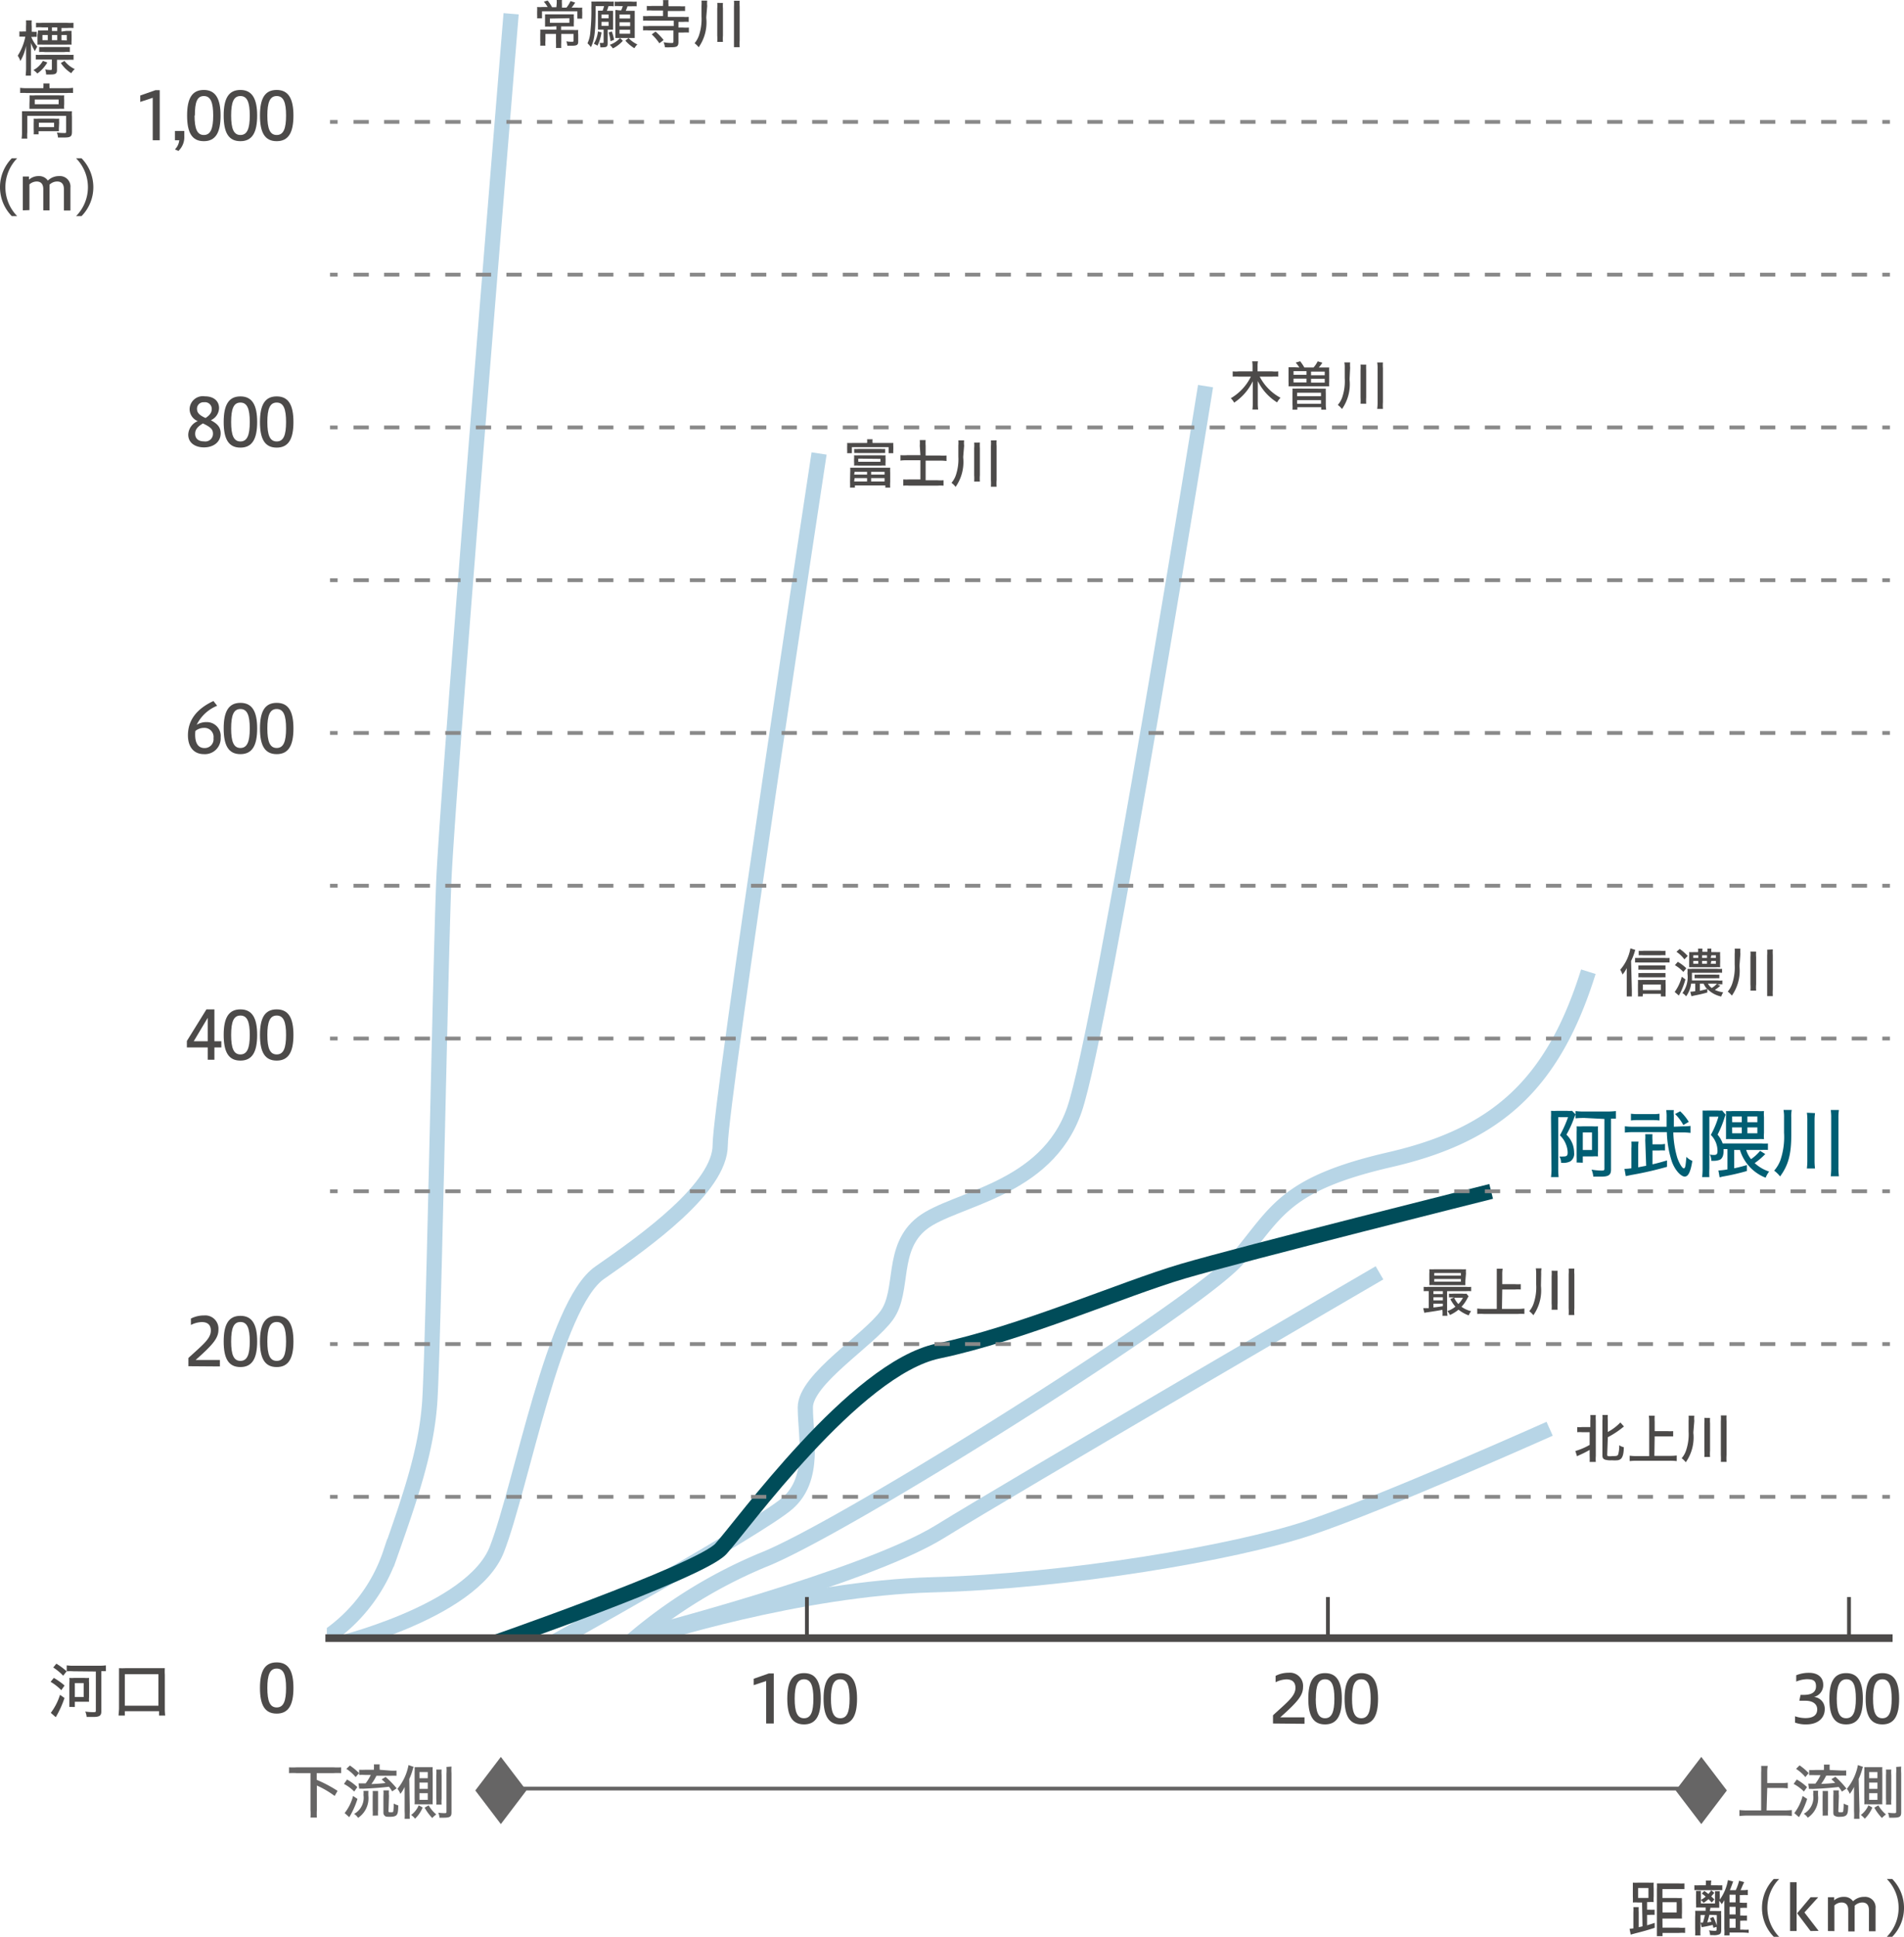 <svg xmlns="http://www.w3.org/2000/svg" xmlns:xlink="http://www.w3.org/1999/xlink" viewBox="0 0 250.33 254.51"><defs><style>.cls-1,.cls-11,.cls-3,.cls-4,.cls-6,.cls-7,.cls-8,.cls-9{fill:none;}.cls-2{clip-path:url(#clip-path);}.cls-3{stroke:#b7d5e6;}.cls-11,.cls-3,.cls-4,.cls-6,.cls-7,.cls-8,.cls-9{stroke-miterlimit:10;}.cls-3,.cls-4{stroke-width:2px;}.cls-4{stroke:#004c59;}.cls-5{fill:#4c4a49;}.cls-6,.cls-9{stroke:#4c4a49;}.cls-7,.cls-8{stroke:#898989;}.cls-11,.cls-7,.cls-8,.cls-9{stroke-width:0.5px;}.cls-8{stroke-dasharray:2.01 2.01;}.cls-10{fill:#666565;}.cls-11{stroke:#666565;}.cls-12{fill:#005e73;}</style><clipPath id="clip-path"><rect class="cls-1" x="42.97" y="0.64" width="192.93" height="214.37"/></clipPath></defs><g id="レイヤー_2" data-name="レイヤー 2"><g id="レイヤー_8" data-name="レイヤー 8"><g class="cls-2"><path class="cls-3" d="M67.2,1.81S58.81,103.86,58.34,116s-1.39,62.45-1.86,68.5-2.33,11.66-5.13,19.58a21.62,21.62,0,0,1-8.57,11.2"/><path class="cls-3" d="M43.49,216.29s18.58-4.31,21.84-12.7,7.46-32.15,13.52-36.35,15.84-11.18,15.84-16.77,13-90.88,13-90.88"/><path class="cls-3" d="M72.24,216.12s27.58-15.32,31.31-18.59,2.33-8.85,2.33-12.58,8.39-8.85,10.72-12.12.46-8.85,4.66-12.11,16.31-4.2,20-14.91,17.24-95.07,17.24-95.07"/><path class="cls-3" d="M81.41,217.08A64.34,64.34,0,0,1,100.29,205c10.71-4.19,57.32-33.55,62.44-39.61s6.06-9.79,20-13,21.44-9.79,26.1-24.7"/><path class="cls-3" d="M84.12,214.94s29.68-7.62,39.47-13.68,57.78-34,57.78-34"/><path class="cls-3" d="M85.3,215.11s19.65-6.39,37.35-6.86,39.62-4.19,49.4-7.45,31.69-13.05,31.69-13.05"/><path class="cls-4" d="M63.47,216.41S92,206.56,94.78,203.53s17.62-23.71,28.57-26,24.24-8.15,32.16-10.48,40.54-10.49,40.54-10.49"/></g></g><g id="テキスト"><path class="cls-5" d="M20.08,18.43V12.85l-1.64.54v-.84l2-.7H21v6.58Z"/><path class="cls-5" d="M23,19.63a2,2,0,0,0,.57-1.2H23V17.21h1.23v.69a2.48,2.48,0,0,1-.77,1.93Z"/><path class="cls-5" d="M29,15.18c0,2.22-.64,3.37-2.2,3.37s-2.2-1.12-2.2-3.37.65-3.36,2.2-3.36S29,13,29,15.18Zm-3.42,0c0,1.72.33,2.56,1.22,2.56s1.23-.84,1.23-2.56-.33-2.56-1.23-2.56S25.62,13.46,25.62,15.18Z"/><path class="cls-5" d="M33.81,15.18c0,2.22-.64,3.37-2.2,3.37s-2.2-1.12-2.2-3.37.65-3.36,2.2-3.36S33.81,13,33.81,15.18Zm-3.42,0c0,1.72.33,2.56,1.22,2.56s1.23-.84,1.23-2.56-.33-2.56-1.23-2.56S30.39,13.46,30.39,15.18Z"/><path class="cls-5" d="M38.58,15.18c0,2.22-.64,3.37-2.2,3.37s-2.2-1.12-2.2-3.37.64-3.36,2.2-3.36S38.58,13,38.58,15.18Zm-3.43,0c0,1.72.33,2.56,1.23,2.56s1.23-.84,1.23-2.56-.33-2.56-1.23-2.56S35.15,13.46,35.15,15.18Z"/><path class="cls-5" d="M24.77,179.53v-1.08c1.9-1.75,2.95-2.53,2.95-3.61,0-.71-.39-1.11-1.2-1.11a3.38,3.38,0,0,0-1.42.38v-.84a3.72,3.72,0,0,1,1.72-.41,1.74,1.74,0,0,1,1.9,1.85c0,1.09-.62,1.9-3,4h3.19v.85Z"/><path class="cls-5" d="M33.81,176.28c0,2.21-.64,3.36-2.2,3.36s-2.2-1.12-2.2-3.36.65-3.37,2.2-3.37S33.81,174.05,33.81,176.28Zm-3.42,0c0,1.72.33,2.55,1.22,2.55s1.23-.83,1.23-2.55-.33-2.56-1.23-2.56S30.39,174.55,30.39,176.28Z"/><path class="cls-5" d="M38.58,176.28c0,2.21-.64,3.36-2.2,3.36s-2.2-1.12-2.2-3.36.64-3.37,2.2-3.37S38.58,174.05,38.58,176.28Zm-3.43,0c0,1.72.33,2.55,1.23,2.55s1.23-.83,1.23-2.55-.33-2.56-1.23-2.56S35.15,174.55,35.15,176.28Z"/><path class="cls-5" d="M27.31,139.26v-1.62H24.57v-.85l2.57-4.15h1.05v4.19h.91v.81h-.91v1.62Zm0-2.43v-3.08l-1.84,3.08Z"/><path class="cls-5" d="M33.81,136c0,2.22-.64,3.37-2.2,3.37s-2.2-1.12-2.2-3.37.65-3.36,2.2-3.36S33.81,133.78,33.81,136Zm-3.42,0c0,1.73.33,2.56,1.22,2.56s1.23-.83,1.23-2.56-.33-2.55-1.23-2.55S30.39,134.28,30.39,136Z"/><path class="cls-5" d="M38.58,136c0,2.22-.64,3.37-2.2,3.37s-2.2-1.12-2.2-3.37.64-3.36,2.2-3.36S38.58,133.78,38.58,136Zm-3.43,0c0,1.73.33,2.56,1.23,2.56s1.23-.83,1.23-2.56-.33-2.55-1.23-2.55S35.15,134.28,35.15,136Z"/><path class="cls-5" d="M28.55,92.74a5.18,5.18,0,0,0-2.69,2.5,2.46,2.46,0,0,1,1.31-.35,1.82,1.82,0,0,1,1.84,2,2.07,2.07,0,0,1-2.18,2.21c-1.4,0-2.12-1-2.12-2.47,0-2,1.15-3.48,3.35-4.51Zm-2.89,3.82c0,1.19.46,1.74,1.23,1.74A1.16,1.16,0,0,0,28.07,97a1.19,1.19,0,0,0-1.24-1.35,1.8,1.8,0,0,0-1.14.4A3.48,3.48,0,0,0,25.66,96.56Z"/><path class="cls-5" d="M33.81,95.73c0,2.22-.64,3.37-2.2,3.37s-2.2-1.13-2.2-3.37.65-3.37,2.2-3.37S33.81,93.5,33.81,95.73Zm-3.42,0c0,1.72.33,2.56,1.22,2.56s1.23-.84,1.23-2.56-.33-2.56-1.23-2.56S30.39,94,30.39,95.73Z"/><path class="cls-5" d="M38.58,95.73c0,2.22-.64,3.37-2.2,3.37s-2.2-1.13-2.2-3.37.64-3.37,2.2-3.37S38.58,93.5,38.58,95.73Zm-3.43,0c0,1.72.33,2.56,1.23,2.56s1.23-.84,1.23-2.56-.33-2.56-1.23-2.56S35.15,94,35.15,95.73Z"/><path class="cls-5" d="M24.93,53.75a1.74,1.74,0,0,1,2-1.67c1.21,0,1.87.65,1.87,1.54a1.79,1.79,0,0,1-1.08,1.6c.82.45,1.29.87,1.29,1.73,0,1.12-.91,1.84-2.2,1.84-1.06,0-2.06-.53-2.06-1.68A2,2,0,0,1,26,55.34,1.71,1.71,0,0,1,24.93,53.75ZM25.66,57c0,.61.4,1,1.17,1A1,1,0,0,0,28,57c0-.56-.24-.84-1.32-1.36C25.93,56.09,25.66,56.48,25.66,57Zm2.18-3.24a.88.88,0,0,0-1-.9.85.85,0,0,0-.94.83c0,.5.23.84,1.13,1.24C27.58,54.55,27.84,54.23,27.84,53.74Z"/><path class="cls-5" d="M33.81,55.46c0,2.21-.64,3.36-2.2,3.36s-2.2-1.12-2.2-3.36.65-3.37,2.2-3.37S33.81,53.23,33.81,55.46Zm-3.42,0c0,1.72.33,2.55,1.22,2.55s1.23-.83,1.23-2.55-.33-2.56-1.23-2.56S30.39,53.73,30.39,55.46Z"/><path class="cls-5" d="M38.58,55.46c0,2.21-.64,3.36-2.2,3.36s-2.2-1.12-2.2-3.36.64-3.37,2.2-3.37S38.58,53.23,38.58,55.46Zm-3.43,0c0,1.72.33,2.55,1.23,2.55s1.23-.83,1.23-2.55-.33-2.56-1.23-2.56S35.15,53.73,35.15,55.46Z"/><path class="cls-5" d="M38.58,221.81c0,2.22-.64,3.37-2.2,3.37s-2.2-1.12-2.2-3.37.64-3.36,2.2-3.36S38.58,219.59,38.58,221.81Zm-3.43,0c0,1.73.33,2.56,1.23,2.56s1.23-.83,1.23-2.56-.33-2.55-1.23-2.55S35.15,220.09,35.15,221.81Z"/><path class="cls-5" d="M100.73,226.48V220.9l-1.64.54v-.84l2-.7h.64v6.58Z"/><path class="cls-5" d="M107.91,223.23c0,2.22-.64,3.37-2.2,3.37s-2.2-1.13-2.2-3.37.64-3.37,2.2-3.37S107.91,221,107.91,223.23Zm-3.43,0c0,1.72.33,2.56,1.23,2.56s1.23-.84,1.23-2.56-.33-2.56-1.23-2.56S104.48,221.51,104.48,223.23Z"/><path class="cls-5" d="M112.68,223.23c0,2.22-.65,3.37-2.2,3.37s-2.2-1.13-2.2-3.37.64-3.37,2.2-3.37S112.68,221,112.68,223.23Zm-3.43,0c0,1.72.33,2.56,1.23,2.56s1.22-.84,1.22-2.56-.33-2.56-1.22-2.56S109.25,221.51,109.25,223.23Z"/><path class="cls-5" d="M167.37,226.48V225.4c1.9-1.74,2.95-2.53,2.95-3.6,0-.72-.39-1.12-1.2-1.12a3.44,3.44,0,0,0-1.41.38v-.84a3.71,3.71,0,0,1,1.71-.41,1.73,1.73,0,0,1,1.9,1.86c0,1.08-.62,1.89-3,4h3.19v.85Z"/><path class="cls-5" d="M176.42,223.23c0,2.22-.65,3.37-2.21,3.37s-2.2-1.13-2.2-3.37.65-3.37,2.2-3.37S176.42,221,176.42,223.23Zm-3.43,0c0,1.72.33,2.56,1.22,2.56s1.23-.84,1.23-2.56-.33-2.56-1.23-2.56S173,221.51,173,223.23Z"/><path class="cls-5" d="M181.18,223.23c0,2.22-.64,3.37-2.2,3.37s-2.2-1.13-2.2-3.37.65-3.37,2.2-3.37S181.18,221,181.18,223.23Zm-3.42,0c0,1.72.33,2.56,1.22,2.56s1.23-.84,1.23-2.56-.33-2.56-1.23-2.56S177.76,221.51,177.76,223.23Z"/><path class="cls-5" d="M236,225.53a4.37,4.37,0,0,0,1.35.24c1.14,0,1.57-.47,1.57-1.15s-.56-1.13-1.55-1.13h-.8l.16-.77h.41c1.05,0,1.62-.36,1.62-1.12s-.37-.94-1.22-.94a3.86,3.86,0,0,0-1.38.31v-.83a4.41,4.41,0,0,1,1.68-.32c1.22,0,1.87.64,1.87,1.57a1.59,1.59,0,0,1-1.22,1.6,1.55,1.55,0,0,1,1.42,1.61c0,1.1-.82,2-2.44,2a4,4,0,0,1-1.47-.24Z"/><path class="cls-5" d="M244.92,223.23c0,2.22-.64,3.37-2.2,3.37s-2.2-1.13-2.2-3.37.64-3.37,2.2-3.37S244.92,221,244.92,223.23Zm-3.43,0c0,1.72.33,2.56,1.23,2.56S244,225,244,223.23s-.34-2.56-1.23-2.56S241.49,221.51,241.49,223.23Z"/><path class="cls-5" d="M249.69,223.23c0,2.22-.65,3.37-2.2,3.37s-2.2-1.13-2.2-3.37.64-3.37,2.2-3.37S249.69,221,249.69,223.23Zm-3.43,0c0,1.72.33,2.56,1.23,2.56s1.22-.84,1.22-2.56-.33-2.56-1.22-2.56S246.26,221.51,246.26,223.23Z"/><line class="cls-6" x1="42.78" y1="215.26" x2="248.83" y2="215.26"/><line class="cls-7" x1="248.48" y1="196.69" x2="247.48" y2="196.69"/><line class="cls-8" x1="245.47" y1="196.69" x2="45.39" y2="196.69"/><line class="cls-7" x1="44.39" y1="196.69" x2="43.39" y2="196.69"/><line class="cls-9" x1="106.09" y1="209.86" x2="106.09" y2="215.38"/><line class="cls-9" x1="174.59" y1="209.86" x2="174.59" y2="215.38"/><line class="cls-9" x1="243.1" y1="209.86" x2="243.1" y2="215.38"/><path class="cls-5" d="M3.42,3.49a6.43,6.43,0,0,0,0-.81h.75a5.16,5.16,0,0,0,0,.81v.68h.18a2.15,2.15,0,0,0,.48,0v.68a3.23,3.23,0,0,0-.48,0H4.11A4.36,4.36,0,0,0,4.9,6.13a4,4,0,0,0-.31.59,5.69,5.69,0,0,1-.52-1.08c0,.55,0,.72,0,1.13V9c0,.43,0,.74,0,.94H3.38c0-.18.05-.56.05-.94V6.69c0-.1,0-.33,0-.67a6.31,6.31,0,0,1-.75,2,2.69,2.69,0,0,0-.35-.7,7.3,7.3,0,0,0,1-2.5H3.08a5,5,0,0,0-.53,0V4.13a2.36,2.36,0,0,0,.53,0h.34Zm2.8,4.72A4.68,4.68,0,0,1,4.91,9.66a2.59,2.59,0,0,0-.52-.45A3.1,3.1,0,0,0,5.64,8Zm1.27,1c0,.46-.18.58-.86.58H6.06a2.09,2.09,0,0,0-.12-.67,3.93,3.93,0,0,0,.61.07c.23,0,.27,0,.27-.16V7.82H5.51a8,8,0,0,0-.8,0V7.2a5.54,5.54,0,0,0,.79,0H8.89a7.69,7.69,0,0,0,.78,0v.66a7.69,7.69,0,0,0-.78,0H7.49Zm1.2-5.15.72,0a3.75,3.75,0,0,0,0,.54v.66a5,5,0,0,0,0,.61,7.26,7.26,0,0,0-.74,0h-3a7.12,7.12,0,0,0-.74,0c0-.17,0-.33,0-.57V4.59A4,4,0,0,0,5,4a7,7,0,0,0,.72,0h.6V3.6H5.59a4.23,4.23,0,0,0-.85,0V3a5.87,5.87,0,0,0,.84,0H8.77a6.26,6.26,0,0,0,.89,0v.68a6,6,0,0,0-.85,0H8.08v.47ZM5.15,6.18a7.36,7.36,0,0,0,.78,0H8.4c.3,0,.58,0,.78,0v.66a3.63,3.63,0,0,0-.73,0H5.91a3.85,3.85,0,0,0-.76,0ZM5.58,4.6v.68h.7V4.6Zm1.25-1v.47h.7V3.6Zm0,1v.68h.7V4.6ZM8.48,8A3.72,3.72,0,0,0,9.83,9.08a2.32,2.32,0,0,0-.46.54A4.5,4.5,0,0,1,8,8.28Zm.3-2.68V4.6h-.7v.68Z"/><path class="cls-5" d="M5.7,11.47a1.87,1.87,0,0,0,0-.5h.81a3.26,3.26,0,0,0,0,.5v.12H8.79a5.71,5.71,0,0,0,.81-.05v.68a6.07,6.07,0,0,0-.8,0H3.45a6.07,6.07,0,0,0-.8,0v-.68a5.76,5.76,0,0,0,.82.05H5.7ZM2.89,15.33c0-.24,0-.54,0-.71.21,0,.5,0,.8,0h5a7.12,7.12,0,0,0,.77,0,5.18,5.18,0,0,0,0,.7v2c0,.61-.18.75-1,.75H8l-.38,0a1.9,1.9,0,0,0-.14-.65,7.45,7.45,0,0,0,1,.06c.17,0,.21,0,.21-.17V15.23H3.59v2.15a4.92,4.92,0,0,0,0,.83H2.84a5.14,5.14,0,0,0,.05-.83Zm1-2.21c0-.27,0-.43,0-.59a5.08,5.08,0,0,0,.76,0h3.1a4.66,4.66,0,0,0,.69,0,5.41,5.41,0,0,0,0,.59v.59a2.94,2.94,0,0,0,0,.59,6.86,6.86,0,0,0-.74,0H4.59q-.42,0-.72,0c0-.16,0-.25,0-.59ZM7.75,16.7a4,4,0,0,0,0,.54l-.68,0h-2v.41H4.43a4.06,4.06,0,0,0,0-.65v-.87a4,4,0,0,0,0-.54,5.06,5.06,0,0,0,.63,0H7.12a5.74,5.74,0,0,0,.66,0,3.36,3.36,0,0,0,0,.52Zm-3.18-3H7.71v-.62H4.57Zm.54,3h2v-.57h-2Z"/><path class="cls-5" d="M7.08,220.49a8.66,8.66,0,0,1,1.41,1l-.43.61A6.93,6.93,0,0,0,6.65,221Zm1.4,2.64a13.13,13.13,0,0,1-1.15,2.52l-.65-.57a7.82,7.82,0,0,0,1.21-2.37Zm-1.07-4.51a8.74,8.74,0,0,1,1.35,1l-.45.58A7.26,7.26,0,0,0,7,219.12Zm2.24,1a6.31,6.31,0,0,0-.88,0v-.78a6,6,0,0,0,.89.05H13a7,7,0,0,0,.92-.05v.76c-.16,0-.38,0-.6,0v5.29c0,.56-.24.73-1.06.73l-.87,0a2.12,2.12,0,0,0-.18-.71,7,7,0,0,0,1.05.08c.29,0,.34,0,.34-.21v-5.13Zm-.53,4.68c0-.14,0-.39,0-.75v-2.41a3.58,3.58,0,0,0,0-.65,3.84,3.84,0,0,0,.64,0h1.32a3.65,3.65,0,0,0,.63,0,4.11,4.11,0,0,0,0,.66V223a3.58,3.58,0,0,0,0,.62l-.6,0H9.84v.69ZM9.84,223H11v-1.83H9.84Z"/><path class="cls-5" d="M15.59,225.44c0-.26.05-.51.06-.94v-4.43c0-.4,0-.62,0-.86a8.44,8.44,0,0,0,.85,0h4.31c.37,0,.65,0,.86,0a6.68,6.68,0,0,0,0,.86v4.43a7.45,7.45,0,0,0,.05.94h-.81v-.58H16.41v.58Zm.82-1.3h4.42V220H16.41Z"/><path class="cls-5" d="M1.55,28.4a5.43,5.43,0,0,1,0-7.6h.71a5.43,5.43,0,0,0,0,7.6Z"/><path class="cls-5" d="M3,27.64V23.2h.81v.41a1.87,1.87,0,0,1,1.28-.47,1.37,1.37,0,0,1,1.2.59,2.08,2.08,0,0,1,1.49-.59,1.38,1.38,0,0,1,1.48,1.52v3H8.4V24.85c0-.72-.36-1-.89-1a1.44,1.44,0,0,0-1,.42,2.21,2.21,0,0,1,0,.37v3H5.69V24.85c0-.72-.36-1-.88-1a1.45,1.45,0,0,0-.94.38v3.38Z"/><path class="cls-5" d="M10,28.4a5.41,5.41,0,0,0,0-7.6h.72a5.43,5.43,0,0,1,0,7.6Z"/><path class="cls-5" d="M215.89,250h-.54a6.06,6.06,0,0,0-.67,0,7.17,7.17,0,0,0,0-.79v-1c0-.34,0-.66,0-.82a5.13,5.13,0,0,0,.74,0h1.24a5.62,5.62,0,0,0,.76,0,7.59,7.59,0,0,0,0,.78v1a6.42,6.42,0,0,0,0,.78,4.14,4.14,0,0,0-.64,0h-.23v1h.35a4.78,4.78,0,0,0,.64,0v.68a3.8,3.8,0,0,0-.65,0h-.34V253l1-.32v.65c-.84.27-1.55.48-2.57.73l-.58.16-.15-.76a3.09,3.09,0,0,0,.5-.06v-2.1a6.6,6.6,0,0,0,0-.69h.7a5.17,5.17,0,0,0,0,.64v2l.5-.12Zm-.52-.6h1.36v-1.3h-1.36Zm3.21,3.91h2.14a4.91,4.91,0,0,0,.83,0V254a5.48,5.48,0,0,0-.82,0h-2.15v.42h-.74c0-.18,0-.58,0-.91v-5.23a6.34,6.34,0,0,0,0-.79c.17,0,.47,0,.79,0h2a6,6,0,0,0,.83,0v.75c-.23,0-.47,0-.81,0h-2.08v1.17h1.85a6.7,6.7,0,0,0,.72,0,6.81,6.81,0,0,0,0,.7v1.28a5.22,5.22,0,0,0,0,.72c-.2,0-.43,0-.7,0h-1.87Zm1.86-2v-1.35h-1.86v1.35Z"/><path class="cls-5" d="M224.27,247.65a2.42,2.42,0,0,0,0-.53H225a2.54,2.54,0,0,0-.05.52v.1h.82a5.58,5.58,0,0,0,.67,0v.64a6.38,6.38,0,0,0-.66,0H223.4a5,5,0,0,0-.63,0v-.64a5.21,5.21,0,0,0,.65,0h.85Zm1,5.68a2.7,2.7,0,0,0-.09-.38c-.29.07-.88.2-1.2.25l-.25.05-.15-.6h.31c.09-.26.17-.6.27-1h-.59v1.85a6.92,6.92,0,0,0,0,.83h-.7a8.12,8.12,0,0,0,0-.85v-1.6a5.63,5.63,0,0,0,0-.79c.23,0,.46,0,.71,0h.67l0-.08,0-.29v-.06h-.62l-.64,0a3.69,3.69,0,0,0,0-.56v-1.06a5.46,5.46,0,0,0,0-.56h.64a3.48,3.48,0,0,0,0,.49v.7a4.9,4.9,0,0,0,.63-.44c-.18-.15-.27-.23-.52-.41l.34-.34c.27.2.36.26.53.4a2.92,2.92,0,0,0,.37-.48l.41.33c-.16.2-.23.27-.4.47l.41.39-.34.41-.43-.44a5.75,5.75,0,0,1-.65.49,2.13,2.13,0,0,0-.35-.37v.45h1.85V249a3.33,3.33,0,0,0,0-.48h.63a2.27,2.27,0,0,0,0,.48v.62a6.06,6.06,0,0,0,1.07-2.56l.69.18c-.06.15-.11.31-.17.47s-.12.34-.26.67h.77a6.28,6.28,0,0,0,.44-1.24l.65.18c0,.08-.08.2-.16.38s-.2.48-.3.68H229a3.67,3.67,0,0,0,.79-.05v.7a4.79,4.79,0,0,0-.79,0h-.26v1H229a3.48,3.48,0,0,0,.68,0v.68a4,4,0,0,0-.69,0h-.2v1H229a3.89,3.89,0,0,0,.68,0v.68a5.92,5.92,0,0,0-.68,0h-.21v1.18h.38a6,6,0,0,0,.74,0V254a7.52,7.52,0,0,0-.8-.05h-1.72v.37h-.68a6.39,6.39,0,0,0,0-.87v-3.16c0-.26,0-.38,0-.6a2.8,2.8,0,0,1-.35.53,2.17,2.17,0,0,0-.32-.44v.41c0,.16,0,.38,0,.5l-.58,0h-.59v.09a2.87,2.87,0,0,1-.08.34h.79a6.32,6.32,0,0,0,.72,0,4.16,4.16,0,0,0,0,.66v1.82c0,.34-.07.51-.26.59a1.75,1.75,0,0,1-.8.1h-.4a2,2,0,0,0-.14-.63,4.14,4.14,0,0,0,.74.06c.2,0,.25,0,.25-.2v-.32Zm-.53-1.71a9.33,9.33,0,0,1-.28,1l.56-.09a4.23,4.23,0,0,0-.21-.45l.45-.18a8,8,0,0,1,.46,1.13v-1.37Zm3.45-2.64h-.8v1h.8Zm-.8,1.59v1h.8v-1Zm0,2.75h.8v-1.18h-.8Z"/><path class="cls-5" d="M233.21,254.51a5.43,5.43,0,0,1,0-7.6h.71a5.43,5.43,0,0,0,0,7.6Z"/><path class="cls-5" d="M235.35,253.75v-6.41h.86v6.41Zm2.69,0-1.76-2.33,1.77-2.11h1l-1.81,2,1.86,2.42Z"/><path class="cls-5" d="M240.33,253.75v-4.44h.82v.41a1.86,1.86,0,0,1,1.28-.46,1.4,1.4,0,0,1,1.2.58,2.07,2.07,0,0,1,1.49-.58,1.38,1.38,0,0,1,1.47,1.52v3h-.87V251c0-.72-.36-1-.88-1a1.48,1.48,0,0,0-1,.43,1.4,1.4,0,0,1,0,.37v3H243V251c0-.72-.37-1-.89-1a1.41,1.41,0,0,0-.93.39v3.37Z"/><path class="cls-5" d="M248.07,254.51a5.43,5.43,0,0,0,0-7.6h.71a5.43,5.43,0,0,1,0,7.6Z"/><path class="cls-10" d="M39,233a7.87,7.87,0,0,0-1,0v-.76a8.36,8.36,0,0,0,1,0h4.85a8.39,8.39,0,0,0,1,0v.76a8.06,8.06,0,0,0-1,0H41.64v.88a17.79,17.79,0,0,1,2.74,1.45L44,236a12.45,12.45,0,0,0-2.34-1.37v3.21a8,8,0,0,0,0,1h-.84a6.33,6.33,0,0,0,0-1V233Z"/><path class="cls-10" d="M45.63,233.84a6.73,6.73,0,0,1,1.35,1l-.41.58a5.48,5.48,0,0,0-1.35-1ZM47,236.39a10.88,10.88,0,0,1-1.08,2.4l-.61-.54A6,6,0,0,0,46.42,236ZM46,232A8,8,0,0,1,47.21,233l-.45.52a5.47,5.47,0,0,0-1.22-1.08Zm2.44,3.34a4.73,4.73,0,0,0,0,.74,3.11,3.11,0,0,1-1.36,2.8,1.84,1.84,0,0,0-.52-.52,2.43,2.43,0,0,0,1.23-2.48,3,3,0,0,0,0-.54Zm2.89-2.67a6.9,6.9,0,0,0,.8,0v.68a7,7,0,0,0-.79,0H49.49a7,7,0,0,1-.66,1.09c1-.05,1.25-.07,1.85-.14-.14-.15-.24-.24-.5-.48l.52-.32A12,12,0,0,1,52.15,235l-.59.4a4.87,4.87,0,0,0-.42-.61c-1,.12-2,.2-3.42.26a3.89,3.89,0,0,0-.49,0l-.09-.7.63,0h.3a6.25,6.25,0,0,0,.68-1.11H48a7.36,7.36,0,0,0-.78,0v-.68a7.27,7.27,0,0,0,.79,0h1.15v-.09a4.68,4.68,0,0,0,0-.62h.76a4.56,4.56,0,0,0,0,.62v.09ZM49,238.59a4.67,4.67,0,0,0,0-.72V236a5,5,0,0,0,0-.65h.71c0,.15,0,.41,0,.64v1.86a5.12,5.12,0,0,0,0,.72Zm2.08-.65c0,.19,0,.21.28.21s.32,0,.35-.15a7.47,7.47,0,0,0,.06-1,2.71,2.71,0,0,0,.59.24c0,.85-.08,1.07-.19,1.23s-.36.27-.85.27-.6,0-.73-.13-.18-.19-.18-.46V236a4.47,4.47,0,0,0,0-.73h.73a4,4,0,0,0,0,.72Z"/><path class="cls-10" d="M53.88,238a7.72,7.72,0,0,0,0,1H53.2a7.93,7.93,0,0,0,0-1v-2.19c0-.35,0-.66,0-1a4.62,4.62,0,0,1-.56.92,2.81,2.81,0,0,0-.38-.67,6.88,6.88,0,0,0,1.45-3.12l.67.24a3,3,0,0,0-.13.4,8.31,8.31,0,0,1-.44,1.19Zm1.69-.48a4.39,4.39,0,0,1-1,1.47,2.13,2.13,0,0,0-.52-.49,3,3,0,0,0,1-1.27Zm-.5-.42a3.69,3.69,0,0,0-.56,0,5.67,5.67,0,0,0,0-.75v-3.47a4.86,4.86,0,0,0,0-.66l.56,0h1.26l.56,0a5,5,0,0,0,0,.72v3.46a7,7,0,0,0,0,.7,5.17,5.17,0,0,0-.57,0Zm.08-3.43h1.09v-.81H55.15Zm0,1.4h1.09v-.83H55.15Zm0,1.44h1.09v-.87H55.15Zm1.21.72a4.25,4.25,0,0,0,1,1.2,3.14,3.14,0,0,0-.53.47,6.45,6.45,0,0,1-1-1.36Zm1-.09a3.74,3.74,0,0,0,0-.75v-3.12a3.74,3.74,0,0,0,0-.74h.7a4.68,4.68,0,0,0,0,.74v3.12a4.76,4.76,0,0,0,0,.75Zm2-5a6.35,6.35,0,0,0,0,.88v5.14c0,.58-.2.7-1.11.7h-.47a1.88,1.88,0,0,0-.16-.66,5.74,5.74,0,0,0,.76.06c.27,0,.32,0,.32-.2v-5a6.46,6.46,0,0,0,0-.87Z"/><path class="cls-10" d="M232.26,237.9h2.32a7.81,7.81,0,0,0,1-.05v.79a6.41,6.41,0,0,0-.95-.06h-4.94a9.57,9.57,0,0,0-1,.06v-.79a8.12,8.12,0,0,0,1,.05h1.86v-5a7.08,7.08,0,0,0,0-.85h.86a5.21,5.21,0,0,0-.06.85v1.41h1.85a6.58,6.58,0,0,0,.85-.05V235a6.82,6.82,0,0,0-.85-.05h-1.85Z"/><path class="cls-10" d="M236.23,233.84a6.73,6.73,0,0,1,1.35,1l-.41.58a5.48,5.48,0,0,0-1.35-1Zm1.37,2.55a11.36,11.36,0,0,1-1.08,2.4l-.61-.54A6.16,6.16,0,0,0,237,236Zm-1-4.41A7.47,7.47,0,0,1,237.8,233l-.44.52a5.47,5.47,0,0,0-1.22-1.08Zm2.44,3.34a4.73,4.73,0,0,0,0,.74,3.11,3.11,0,0,1-1.36,2.8,2,2,0,0,0-.52-.52,2.43,2.43,0,0,0,1.23-2.48,3,3,0,0,0,0-.54Zm2.89-2.67a6.9,6.9,0,0,0,.8,0v.68a7,7,0,0,0-.79,0h-1.84a7,7,0,0,1-.66,1.09c1-.05,1.24-.07,1.84-.14-.14-.15-.23-.24-.49-.48l.52-.32a12,12,0,0,1,1.45,1.55l-.59.4a4.67,4.67,0,0,0-.43-.61c-1,.12-2,.2-3.41.26a3.89,3.89,0,0,0-.49,0l-.1-.7.64,0h.3a5.65,5.65,0,0,0,.67-1.11h-.71a7.36,7.36,0,0,0-.78,0v-.68a7.27,7.27,0,0,0,.79,0h1.15v-.09a4.68,4.68,0,0,0,0-.62h.76a4.56,4.56,0,0,0,0,.62v.09Zm-2.3,5.94a4.67,4.67,0,0,0,0-.72V236a5,5,0,0,0,0-.65h.71c0,.15,0,.41,0,.64v1.86a5.12,5.12,0,0,0,0,.72Zm2.07-.65c0,.19,0,.21.28.21s.32,0,.36-.15a7.47,7.47,0,0,0,.06-1,2.52,2.52,0,0,0,.59.24c0,.85-.08,1.07-.2,1.23s-.35.27-.84.27a1.23,1.23,0,0,1-.74-.13c-.13-.08-.17-.19-.17-.46V236a4.47,4.47,0,0,0,0-.73h.73a3.7,3.7,0,0,0,0,.72Z"/><path class="cls-10" d="M244.48,238a7.72,7.72,0,0,0,0,1h-.72a7.93,7.93,0,0,0,0-1v-2.19c0-.35,0-.66,0-1a5.14,5.14,0,0,1-.56.92,3.2,3.2,0,0,0-.38-.67,6.88,6.88,0,0,0,1.45-3.12l.67.24a3,3,0,0,0-.13.4,9.71,9.71,0,0,1-.44,1.19Zm1.69-.48a4.39,4.39,0,0,1-1,1.47,2.55,2.55,0,0,0-.52-.49,3.08,3.08,0,0,0,1-1.27Zm-.51-.42a3.45,3.45,0,0,0-.55,0,6.41,6.41,0,0,0,0-.75v-3.47a5.39,5.39,0,0,0,0-.66l.56,0h1.25l.56,0a7.1,7.1,0,0,0,0,.72v3.46a6.54,6.54,0,0,0,0,.7,5.3,5.3,0,0,0-.57,0Zm.09-3.43h1.09v-.81h-1.09Zm0,1.4h1.09v-.83h-1.09Zm0,1.44h1.09v-.87h-1.09Zm1.21.72a4.25,4.25,0,0,0,1,1.2,3.14,3.14,0,0,0-.53.47,6.45,6.45,0,0,1-1-1.36Zm1-.09a4.69,4.69,0,0,0,0-.75v-3.12a4.71,4.71,0,0,0,0-.74h.7a4.4,4.4,0,0,0,0,.74v3.12a4.46,4.46,0,0,0,0,.75Zm2-5a6.35,6.35,0,0,0,0,.88v5.14c0,.58-.2.7-1.11.7h-.47a2.13,2.13,0,0,0-.16-.66,5.6,5.6,0,0,0,.75.06c.28,0,.33,0,.33-.2v-5a6.46,6.46,0,0,0,0-.87Z"/><line class="cls-11" x1="64.39" y1="235.03" x2="223.69" y2="235.03"/><polygon class="cls-10" points="69.21 235.28 65.85 239.7 62.49 235.28 65.85 230.87 69.21 235.28"/><polygon class="cls-10" points="227.04 235.28 223.68 239.7 220.31 235.28 223.68 230.87 227.04 235.28"/><path class="cls-5" d="M73.19.5a3.37,3.37,0,0,0,0-.5h.69a3,3,0,0,0,0,.5V1h.6a4,4,0,0,0,.53-.86l.61.2a5.19,5.19,0,0,1-.47.66h.66a4.75,4.75,0,0,0,.74,0,5.14,5.14,0,0,0,0,.64V2a3,3,0,0,0,0,.45h-.64V1.48H71.26V2.4h-.64a3.55,3.55,0,0,0,0-.46V1.52a5.21,5.21,0,0,0,0-.6,4.19,4.19,0,0,0,.69,0H72a4.17,4.17,0,0,0-.5-.7L72,.07a5.15,5.15,0,0,1,.58.88h.57Zm-.89,3a5.37,5.37,0,0,0-.64,0c0-.16,0-.28,0-.57V2.42c0-.22,0-.42,0-.54l.65,0h2.5l.64,0a4,4,0,0,0,0,.55V2.9a3.6,3.6,0,0,0,0,.57l-.68,0h-1v.47h1.57a5.54,5.54,0,0,0,.68,0,3.23,3.23,0,0,0,0,.61v.91c0,.44-.16.55-.86.55l-.57,0a2,2,0,0,0-.13-.58,3.75,3.75,0,0,0,.68.06c.22,0,.27,0,.27-.15V4.46H73.79V5.57a6.62,6.62,0,0,0,0,.73h-.69a7.1,7.1,0,0,0,0-.73V4.46H71.71v.86a4.12,4.12,0,0,0,0,.68h-.68a6.29,6.29,0,0,0,0-.7V4.47a4.3,4.3,0,0,0,0-.58c.15,0,.43,0,.65,0h1.47V3.45Zm0-1.06V3h2.56V2.39Z"/><path class="cls-5" d="M79.22,1.42a5,5,0,0,0,.2-.62H78.31c0,3.26-.12,4.4-.62,5.4a3,3,0,0,0-.45-.51,4,4,0,0,0,.37-1.44A26.19,26.19,0,0,0,77.75,1a7.8,7.8,0,0,0,0-.8,7.1,7.1,0,0,0,.72,0h1.46a4.68,4.68,0,0,0,.76,0V.83A5.07,5.07,0,0,0,80,.8a4.52,4.52,0,0,1-.21.62h.28l.53,0c0,.15,0,.29,0,.53V3.39c0,.24,0,.41,0,.51h-.71v1.8c0,.44-.13.52-.76.52h-.2a1.59,1.59,0,0,0-.1-.58l.35,0c.16,0,.18,0,.18-.11V3.89h-.74c0-.13,0-.27,0-.5V1.88c0-.2,0-.35,0-.48l.55,0ZM78.08,5.74a4,4,0,0,0,.54-1.61l.47.13A6.24,6.24,0,0,1,78.56,6Zm1-3.34h.94V1.91h-.94Zm0,1h.94V2.87h-.94Zm1.36.73a7,7,0,0,1,.3,1.1l-.47.19a5.69,5.69,0,0,0-.25-1.15Zm1.45,1.23a4.28,4.28,0,0,1-1.31,1,2.51,2.51,0,0,0-.41-.47A3.3,3.3,0,0,0,81.52,5ZM81.45.8a5.29,5.29,0,0,0-.63,0V.21a3.21,3.21,0,0,0,.7,0H83a3.79,3.79,0,0,0,.7,0V.83a5.48,5.48,0,0,0-.7,0H82.5a4.53,4.53,0,0,1-.23.59h.53c.38,0,.52,0,.65,0,0,.16,0,.33,0,.63V4.31c0,.3,0,.55,0,.68l-.59,0H81.47l-.56,0c0-.2,0-.4,0-.62V2c0-.3,0-.53,0-.64s.26,0,.58,0h.18A3.74,3.74,0,0,0,81.88.8Zm0,1.63h1.4V1.9h-1.4Zm0,1h1.4V2.93h-1.4Zm0,1h1.4V3.91h-1.4ZM82.64,5a3.84,3.84,0,0,0,1.16.84,2,2,0,0,0-.39.5,5.15,5.15,0,0,1-1.19-1Z"/><path class="cls-5" d="M89.38.82a3.88,3.88,0,0,0,.69,0v.63a5.93,5.93,0,0,0-.7,0H87.8v.77h2a4.77,4.77,0,0,0,.75,0v.66a4.59,4.59,0,0,0-.76,0H89.2v.74h.61a4.75,4.75,0,0,0,.76,0v.66a4.67,4.67,0,0,0-.76,0H89.2V5.49c0,.6-.17.72-1,.72a7.61,7.61,0,0,1-.78,0,2.12,2.12,0,0,0-.18-.66,6,6,0,0,0,1,.1c.24,0,.3,0,.3-.2V4H85.31a4.59,4.59,0,0,0-.76,0V3.42a5.08,5.08,0,0,0,.76,0h3.27V2.72H85.31a4.86,4.86,0,0,0-.76,0V2.11a4.84,4.84,0,0,0,.76,0h1.86V1.38H85.75a6.12,6.12,0,0,0-.71,0V.78a4.23,4.23,0,0,0,.7,0h1.43V.62a3,3,0,0,0,0-.61h.72a3.09,3.09,0,0,0,0,.61v.2ZM86.69,5.69a6.54,6.54,0,0,0-1-1.17l.5-.37a8,8,0,0,1,1.06,1.11Z"/><path class="cls-5" d="M92.86,2.23v.15a5.67,5.67,0,0,1-1,3.83,3,3,0,0,0-.54-.53,3.26,3.26,0,0,0,.57-1,6.8,6.8,0,0,0,.34-2.53V.76a4.31,4.31,0,0,0,0-.68h.75a3.65,3.65,0,0,0,0,.7ZM95.05.39a4.67,4.67,0,0,0,0,.72V4.68a5.42,5.42,0,0,0,0,.83H94.3a5.9,5.9,0,0,0,0-.83V1.11a4.33,4.33,0,0,0,0-.73ZM97.25.1a4.45,4.45,0,0,0,0,.75V5.3a6.22,6.22,0,0,0,0,.9H96.5c0-.2,0-.5,0-.9V.85a6,6,0,0,0,0-.75Z"/><path class="cls-5" d="M114,58.21a2.24,2.24,0,0,0,0-.49h.72a2.37,2.37,0,0,0,0,.49h2c.33,0,.54,0,.73,0a3.13,3.13,0,0,0,0,.46v.4a3,3,0,0,0,0,.48h-.62v-.79H112v.79h-.62a3.33,3.33,0,0,0,0-.48v-.4a3.44,3.44,0,0,0,0-.46,7.21,7.21,0,0,0,.73,0Zm-2.22,3.93a5.32,5.32,0,0,0,0-.68c.17,0,.31,0,.68,0h3.9c.36,0,.51,0,.68,0a6,6,0,0,0,0,.68v1.19a4.71,4.71,0,0,0,0,.74h-.64v-.28h-4v.28h-.64a6.52,6.52,0,0,0,0-.74Zm4.65-1.44a3.47,3.47,0,0,0,0,.48,3.7,3.7,0,0,0-.61,0h-2.92a3.83,3.83,0,0,0-.61,0,2.37,2.37,0,0,0,0-.48v-.39a2.53,2.53,0,0,0,0-.48,5,5,0,0,0,.61,0h2.92a4.93,4.93,0,0,0,.61,0,3.47,3.47,0,0,0,0,.48ZM112.3,59a3.75,3.75,0,0,0,.54,0h3a3.85,3.85,0,0,0,.54,0v.53a4.44,4.44,0,0,0-.54,0h-3a4.44,4.44,0,0,0-.53,0Zm0,3.36H114V62h-1.64Zm0,.91H114v-.44h-1.64Zm.54-3v.41h2.92V60.3Zm1.69,2.09h1.77V62h-1.77Zm0,.91h1.77v-.44h-1.77Z"/><path class="cls-5" d="M120.93,58.58a5.28,5.28,0,0,0,0-.75h.77a5.28,5.28,0,0,0,0,.75v1.28h1.85a7.28,7.28,0,0,0,.89,0v.72a6.52,6.52,0,0,0-.86-.05h-1.88v2.58h1.54a5.5,5.5,0,0,0,.81,0v.71a5.07,5.07,0,0,0-.8,0h-3.68a5.31,5.31,0,0,0-.81,0V63a5.35,5.35,0,0,0,.8,0h1.45V60.48h-1.69c-.42,0-.66,0-.93.05v-.72a5.57,5.57,0,0,0,.93,0h1.69Z"/><path class="cls-5" d="M126.64,60v.15a5.7,5.7,0,0,1-1,3.83,2.68,2.68,0,0,0-.54-.53,3.17,3.17,0,0,0,.57-1A6.6,6.6,0,0,0,126,60V58.55a4.21,4.21,0,0,0,0-.68h.76a2.76,2.76,0,0,0,0,.69Zm2.19-1.85a5,5,0,0,0,0,.73v3.56a5.88,5.88,0,0,0,0,.84h-.75a6.06,6.06,0,0,0,0-.84V58.9a4.47,4.47,0,0,0,0-.74Zm2.2-.29a4.85,4.85,0,0,0,0,.75v4.46a6.42,6.42,0,0,0,0,.89h-.75a6.61,6.61,0,0,0,0-.89V58.63a4.61,4.61,0,0,0,0-.75Z"/><path class="cls-5" d="M165.62,49.49a6.56,6.56,0,0,0,2.74,2.78,2.41,2.41,0,0,0-.45.61,6.86,6.86,0,0,1-2.54-2.81c0,.27,0,.57,0,.81V53a5.66,5.66,0,0,0,.05.82h-.76a5.71,5.71,0,0,0,.05-.83V50.89c0-.23,0-.6,0-.79a7,7,0,0,1-2.45,2.81,2.26,2.26,0,0,0-.44-.58,6.66,6.66,0,0,0,2.64-2.84h-1.6a6.06,6.06,0,0,0-.79,0v-.69a4.35,4.35,0,0,0,.79,0h1.82v-.69a3.65,3.65,0,0,0-.05-.63h.76a3.1,3.1,0,0,0-.05.63v.69h1.92a4.21,4.21,0,0,0,.8,0v.69a6.22,6.22,0,0,0-.8,0Z"/><path class="cls-5" d="M170.83,48.29a4,4,0,0,0-.48-.64l.59-.18a6.52,6.52,0,0,1,.55.82h1.21a3.34,3.34,0,0,0,.54-.81l.62.18a4.48,4.48,0,0,1-.47.63H174c.3,0,.58,0,.76,0a4.82,4.82,0,0,0,0,.6v1.27a5.17,5.17,0,0,0,0,.6c-.23,0-.44,0-.72,0h-3.9c-.33,0-.48,0-.73,0a5.17,5.17,0,0,0,0-.6V48.86c0-.23,0-.46,0-.6.19,0,.47,0,.77,0Zm2.84,2.79c.27,0,.4,0,.64,0a4.73,4.73,0,0,0,0,.58v1.47a4.21,4.21,0,0,0,.05.7h-.65v-.32h-3.14v.32h-.64a4.39,4.39,0,0,0,0-.7V51.64a5.49,5.49,0,0,0,0-.58,6.22,6.22,0,0,0,.64,0Zm-3.6-1.83h1.7v-.48h-1.7Zm0,1h1.7v-.5h-1.7Zm.47,1.81h3.14v-.45h-3.14Zm0,1h3.14v-.48h-3.14Zm1.83-4.23v.48h1.8v-.48Zm0,.95v.5h1.8v-.5Z"/><path class="cls-5" d="M177.44,49.77v.15a5.7,5.7,0,0,1-1,3.83,2.79,2.79,0,0,0-.55-.54,3.08,3.08,0,0,0,.58-1,6.62,6.62,0,0,0,.33-2.52V48.3a3.25,3.25,0,0,0-.05-.68h.76a3.6,3.6,0,0,0,0,.69Zm2.18-1.85a6.94,6.94,0,0,0,0,.73v3.56a7.9,7.9,0,0,0,0,.84h-.74a8.22,8.22,0,0,0,0-.84V48.65a6,6,0,0,0,0-.74Zm2.2-.29a4.77,4.77,0,0,0,0,.75v4.46a6.42,6.42,0,0,0,0,.89h-.75a6.37,6.37,0,0,0,.05-.89V48.38a4.28,4.28,0,0,0-.05-.75Z"/><path class="cls-5" d="M214.55,130.14c0,.3,0,.6,0,.8h-.67c0-.26,0-.46,0-.82V128c0-.33,0-.34,0-.79a3.82,3.82,0,0,1-.56.85,3.07,3.07,0,0,0-.3-.63,5.79,5.79,0,0,0,1.34-2.81l.65.21a1.69,1.69,0,0,0-.11.32,7.82,7.82,0,0,1-.45,1.13Zm.42-4.26a4.73,4.73,0,0,0,.58,0h3.31a3.8,3.8,0,0,0,.65,0v.6a5.43,5.43,0,0,0-.65,0h-3.31a5,5,0,0,0-.58,0Zm1,5.06h-.62a5.41,5.41,0,0,0,0-.63v-.92a5.82,5.82,0,0,0,0-.62,4.28,4.28,0,0,0,.56,0h2.47a4.5,4.5,0,0,0,.61,0,5.11,5.11,0,0,0,0,.62v.9a6.18,6.18,0,0,0,0,.65h-.63v-.34H216Zm3-3.51a4.07,4.07,0,0,0-.56,0h-2.49a3.39,3.39,0,0,0-.51,0v-.57a3.3,3.3,0,0,0,.51,0h2.49a4.39,4.39,0,0,0,.56,0Zm0,1a4.07,4.07,0,0,0-.56,0h-2.49a3.58,3.58,0,0,0-.51,0v-.57a3.49,3.49,0,0,0,.51,0h2.49c.23,0,.43,0,.56,0Zm0-2.9a5.22,5.22,0,0,0-.68,0h-2.23a4.71,4.71,0,0,0-.61,0v-.59a4,4,0,0,0,.65,0h2.15a4.35,4.35,0,0,0,.72,0Zm-.61,4.58v-.74H216v.74Z"/><path class="cls-5" d="M220.59,126.39a5.43,5.43,0,0,1,1.12.85l-.39.48a4.79,4.79,0,0,0-1.11-.89Zm1,2.31a9.19,9.19,0,0,1-.86,2.12l-.55-.47a5.77,5.77,0,0,0,.93-2Zm-.75-4a5.54,5.54,0,0,1,1.05.92l-.43.45a4.31,4.31,0,0,0-1.05-1Zm5.34,4.83a4.73,4.73,0,0,1-.72.55,3.77,3.77,0,0,0,1.1.32,2.33,2.33,0,0,0-.26.55,3.57,3.57,0,0,1-1.83-1v.47a16.77,16.77,0,0,1-1.66.39l-.43.1-.15-.59h0a4.11,4.11,0,0,0,.65-.07v-1h-.54a3.56,3.56,0,0,1-.66,1.68,1.46,1.46,0,0,0-.48-.43,3.53,3.53,0,0,0,.66-2.57,3.58,3.58,0,0,0,0-.62,3.53,3.53,0,0,0,.63,0h3.26a3.61,3.61,0,0,0,.66,0v.52a3.6,3.6,0,0,0-.65,0h-3.31v.3c0,.16,0,.38,0,.71h3.42a2.53,2.53,0,0,0,.58,0v.51a3.1,3.1,0,0,0-.57,0h-.11Zm-.66-4.42a5.36,5.36,0,0,0,.64,0,4.82,4.82,0,0,0,0,.61v.75a5.29,5.29,0,0,0,0,.63,4.93,4.93,0,0,0-.61,0h-2.91a4.61,4.61,0,0,0-.56,0c0-.07,0-.38,0-.62v-.76a3.75,3.75,0,0,0,0-.61,5.48,5.48,0,0,0,.64,0h.53a2.56,2.56,0,0,0,0-.45h.58a3.59,3.59,0,0,0,0,.42v0h.65v0a3.2,3.2,0,0,0,0-.42H225a2.31,2.31,0,0,0,0,.45Zm-2.89.42v.35h.65v-.35Zm0,.74v.37h.65v-.37Zm3.42,2.28a3.94,3.94,0,0,0-.52,0h-2.23a3.53,3.53,0,0,0-.5,0v-.48a3.34,3.34,0,0,0,.5,0h2.23a3.57,3.57,0,0,0,.52,0Zm-2.56.71v.94c.3-.07.41-.09.95-.24a2.28,2.28,0,0,1-.45-.7Zm.29-3.38h.65v-.35h-.65Zm0,.76h.65v-.37h-.65Zm.77,2.62a1.88,1.88,0,0,0,.5.57,2.76,2.76,0,0,0,.69-.57Zm.37-3.38h.68v-.35H225Zm0,.76h.68v-.37H225Z"/><path class="cls-5" d="M228.7,126.89V127a5.67,5.67,0,0,1-1,3.83,3.34,3.34,0,0,0-.54-.53,3.26,3.26,0,0,0,.57-1,6.8,6.8,0,0,0,.34-2.53v-1.43a4.31,4.31,0,0,0,0-.68h.75a3.65,3.65,0,0,0,0,.7Zm2.19-1.84a4.67,4.67,0,0,0,0,.72v3.57a5.42,5.42,0,0,0,0,.83h-.75a5.9,5.9,0,0,0,0-.83v-3.57a4.33,4.33,0,0,0,0-.73Zm2.19-.29a6.3,6.3,0,0,0,0,.75V130a8.8,8.8,0,0,0,0,.9h-.74c0-.2,0-.5,0-.9v-4.45a6,6,0,0,0,0-.75Z"/><path class="cls-12" d="M203.92,146.85a8.39,8.39,0,0,0,0-.88,6.49,6.49,0,0,0,.82,0H206a3.74,3.74,0,0,0,.69,0l.45.47c-.09.22-.1.23-.19.47a13.12,13.12,0,0,1-1,2.19,3.37,3.37,0,0,1,.86,1.39,3.71,3.71,0,0,1,.15,1,1.19,1.19,0,0,1-.5,1.12,2,2,0,0,1-1,.2h-.22v0a1.47,1.47,0,0,0-.22-.84,4,4,0,0,0,.55,0c.42,0,.54-.12.54-.51a3.09,3.09,0,0,0-.24-1.12,3.21,3.21,0,0,0-.78-1.15,15.91,15.91,0,0,0,1.07-2.38h-1.29v6.54a12.61,12.61,0,0,0,.05,1.33h-1a8.8,8.8,0,0,0,.06-1.34Zm4.44.06a10.52,10.52,0,0,0-1.22.05V146a8.65,8.65,0,0,0,1.24.06h2.87a9.5,9.5,0,0,0,1.2-.06V147c-.27,0-.36,0-.64,0v6.68c0,.72-.31.94-1.33.94-.25,0-.57,0-1,0a3,3,0,0,0-.23-.92,8.56,8.56,0,0,0,1.25.12c.37,0,.44,0,.44-.27v-6.51Zm-1.07,5.85a6.81,6.81,0,0,0,0-.7v-3.31a6.61,6.61,0,0,0,0-.74,7.2,7.2,0,0,0,.78,0h1.26a7,7,0,0,0,.77,0,7,7,0,0,0,0,.77v2.46a6.32,6.32,0,0,0,0,.72,6.2,6.2,0,0,0-.72,0H208.1v.83Zm.81-1.64h1.21v-2.31H208.1Z"/><path class="cls-12" d="M216.31,149.83a5,5,0,0,0,0-.79h.95a6,6,0,0,0,0,.8v.53h.87a3.79,3.79,0,0,0,.78-.05v.86a5,5,0,0,0-.78,0h-.87V153c.63-.14,1.06-.26,1.91-.51v.84a45.77,45.77,0,0,1-4.7,1.07l-.72.15-.17-.95a7.64,7.64,0,0,0,.91-.08v-2.6a6.53,6.53,0,0,0,0-.9h.94a6.14,6.14,0,0,0-.05.85v2.52l1.05-.2Zm4.95-1.82a6.51,6.51,0,0,0,1-.06v.92a7.29,7.29,0,0,0-1.09-.06H220a12.89,12.89,0,0,0,.52,3.32c.26.74.65,1.4.86,1.4s.24-.41.34-1.51a2.33,2.33,0,0,0,.78.53c-.23,1.46-.54,2.06-1,2.06s-1.27-.78-1.7-2a13.68,13.68,0,0,1-.65-3.84h-4.43a8.38,8.38,0,0,0-1.09.06V148a7.63,7.63,0,0,0,1.1.06h4.39c0-.68,0-.88,0-1.19a5.87,5.87,0,0,0-.05-1h1a3.3,3.3,0,0,0,0,.69c0,.16,0,.48,0,1.5Zm-3.08-.77a7,7,0,0,0-.89-.05h-1.95a5.83,5.83,0,0,0-.91.05v-.89a6.49,6.49,0,0,0,.91.05h1.93a5,5,0,0,0,.91-.05Zm3.14.6a6.12,6.12,0,0,0-1.09-1.45l.67-.36a6.38,6.38,0,0,1,1.13,1.39Z"/><path class="cls-12" d="M226.61,151a2.27,2.27,0,0,1,0,.24c0,.61-.17,1-.49,1.16a2.25,2.25,0,0,1-.85.14H225a2.14,2.14,0,0,0-.19-.83,2,2,0,0,0,.51.06c.38,0,.49-.12.49-.52a3,3,0,0,0-.88-2.12,10.91,10.91,0,0,0,1-2.39h-1.19v6.82a10.88,10.88,0,0,0,0,1.12h-.95a9.34,9.34,0,0,0,.06-1.15v-6.76q0-.54,0-.84a5.62,5.62,0,0,0,.69,0h1.23a3.51,3.51,0,0,0,.65,0l.46.55a3.85,3.85,0,0,0-.14.37,13.35,13.35,0,0,1-.92,2.25,3.5,3.5,0,0,1,.67,1.16h5.14a5.51,5.51,0,0,0,.81,0v.85a4.88,4.88,0,0,0-.74,0h-2.12a3.64,3.64,0,0,0,.64,1.21,5.72,5.72,0,0,0,1.19-1.09l.68.42a9.26,9.26,0,0,1-1.39,1.19,5.11,5.11,0,0,0,1.9,1.11,3.17,3.17,0,0,0-.46.81,5.69,5.69,0,0,1-3.38-3.65H228v2.41c.55-.11.93-.21,1.67-.42v.78a29.36,29.36,0,0,1-3.19.73l-.39.1-.16-.9h0a9.8,9.8,0,0,0,1.19-.14V151Zm4.48-5a6.37,6.37,0,0,0,.83,0,5.37,5.37,0,0,0,0,.79v2.09a5.17,5.17,0,0,0,0,.81,7.73,7.73,0,0,0-.81,0h-3.36a7.07,7.07,0,0,0-.82,0,.77.77,0,0,1,0-.1v-.08c0-.09,0-.35,0-.62v-2.12a6.62,6.62,0,0,0,0-.77,5.9,5.9,0,0,0,.83,0Zm-3.35,1.47H229v-.75h-1.27Zm0,1.45H229v-.77h-1.27Zm2-1.45h1.31v-.75h-1.31Zm0,1.45h1.31v-.77h-1.31Z"/><path class="cls-12" d="M235.51,148.91v.21c0,2.59-.39,4-1.47,5.47a4.26,4.26,0,0,0-.78-.76,4.46,4.46,0,0,0,.82-1.37,9.52,9.52,0,0,0,.48-3.61v-2a5.28,5.28,0,0,0-.07-1h1.08a4.53,4.53,0,0,0-.06,1Zm3.12-2.64a7.47,7.47,0,0,0-.06,1v5.09a8.6,8.6,0,0,0,.06,1.19h-1.07a8.9,8.9,0,0,0,.06-1.19v-5.09a6.52,6.52,0,0,0-.06-1.05Zm3.14-.41a7.08,7.08,0,0,0-.06,1.07v6.36a9.73,9.73,0,0,0,.06,1.28H240.7a10.05,10.05,0,0,0,.06-1.28v-6.36a6.72,6.72,0,0,0-.06-1.07Z"/><path class="cls-5" d="M187.86,169.67a5.89,5.89,0,0,0-.68,0v-.57a3.82,3.82,0,0,0,.68,0h4.88a3.05,3.05,0,0,0,.68,0v.57a5.77,5.77,0,0,0-.68,0h-2.48v2.55a3.7,3.7,0,0,0,.05.68h-.66a3.28,3.28,0,0,0,0-.67v-.11c-.77.14-.84.15-1.49.25s-.66.09-.9.14l-.14-.61h.13c.11,0,.32,0,.6,0v-2.2Zm4.8-1.36a4.34,4.34,0,0,0,0,.57c-.19,0-.32,0-.67,0h-3.35a7.1,7.1,0,0,0-.72,0,4.4,4.4,0,0,0,0-.58v-.94a4.45,4.45,0,0,0,0-.57,7.48,7.48,0,0,0,.75,0H192a7.26,7.26,0,0,0,.74,0,4.24,4.24,0,0,0,0,.57Zm-4.2,1.74h1.24v-.38h-1.24Zm0,.83h1.24v-.41h-1.24Zm0,.93c.51-.05.77-.09,1.24-.17v-.33h-1.24Zm.11-4.18h3.5v-.35h-3.5Zm0,.79h3.5v-.35h-3.5Zm4.51,1.93-.12.19a4.74,4.74,0,0,1-.81,1.18,3.65,3.65,0,0,0,1.27.58,2.09,2.09,0,0,0-.32.55,4.5,4.5,0,0,1-1.34-.75,4.86,4.86,0,0,1-1.13.7,1.51,1.51,0,0,0-.34-.51,3.77,3.77,0,0,0,1.06-.58,5.45,5.45,0,0,1-.67-1l.5-.22H191a4,4,0,0,0-.49,0V170a4.2,4.2,0,0,0,.58,0h1.2a2.5,2.5,0,0,0,.52,0Zm-1.89.18a2.86,2.86,0,0,0,.55.83,3.15,3.15,0,0,0,.6-.83Z"/><path class="cls-5" d="M197.47,172h2.08a6.47,6.47,0,0,0,.87-.05v.71a6.87,6.87,0,0,0-.86,0h-4.45a8.08,8.08,0,0,0-.89,0v-.71a6.8,6.8,0,0,0,.89.05h1.68v-4.51c0-.31,0-.52,0-.77h.77a4.38,4.38,0,0,0-.05.77v1.26h1.66a5.69,5.69,0,0,0,.77,0v.7a5.63,5.63,0,0,0-.77,0h-1.66Z"/><path class="cls-5" d="M202.6,168.84V169a5.67,5.67,0,0,1-1,3.83,3,3,0,0,0-.54-.53,3.06,3.06,0,0,0,.57-1,6.6,6.6,0,0,0,.34-2.53v-1.43a4.08,4.08,0,0,0-.05-.67h.76a2.66,2.66,0,0,0-.05.69Zm2.19-1.85a4.92,4.92,0,0,0,0,.72v3.57a5.72,5.72,0,0,0,0,.83H204a5.9,5.9,0,0,0,0-.83v-3.57a4.33,4.33,0,0,0,0-.73Zm2.2-.29a4.77,4.77,0,0,0,0,.75v4.45a6.59,6.59,0,0,0,0,.9h-.75a6.78,6.78,0,0,0,0-.9v-4.45a4.53,4.53,0,0,0,0-.75Z"/><path class="cls-5" d="M208,188.2a4.49,4.49,0,0,0-.63,0v-.67a4,4,0,0,0,.63,0h1.09v-.83a4.77,4.77,0,0,0,0-.75h.72a4.69,4.69,0,0,0,0,.75v4.62a5.19,5.19,0,0,0,0,.79H209a7.12,7.12,0,0,0,0-.79v-.79a13.44,13.44,0,0,1-1.37.69l-.29.14-.22-.69a8.25,8.25,0,0,0,1.88-.8V188.2Zm3.31,2.93c0,.13,0,.18.11.21a1.54,1.54,0,0,0,.53,0c.52,0,.7,0,.8-.21a4.23,4.23,0,0,0,.14-1.22,1.56,1.56,0,0,0,.6.26c0,.87-.16,1.33-.38,1.53a.81.81,0,0,1-.46.19,4.11,4.11,0,0,1-.73,0,2.56,2.56,0,0,1-.92-.09c-.24-.1-.32-.24-.32-.56v-4.55a4.53,4.53,0,0,0,0-.75h.71a4,4,0,0,0,0,.75v1.48a6.43,6.43,0,0,0,1.65-1.25l.47.53-.24.19a11.64,11.64,0,0,1-1.88,1.22Z"/><path class="cls-5" d="M217.51,191.31h2.08a6.19,6.19,0,0,0,.86-.05V192a6.58,6.58,0,0,0-.85-.05h-4.45a7.94,7.94,0,0,0-.89.05v-.71a6.8,6.8,0,0,0,.89.05h1.68V186.8a5.86,5.86,0,0,0-.05-.77h.77a5.78,5.78,0,0,0,0,.77v1.26h1.66a5.69,5.69,0,0,0,.77,0v.69c-.2,0-.49,0-.77,0h-1.66Z"/><path class="cls-5" d="M222.64,188.18v.14a5.67,5.67,0,0,1-1,3.83,3,3,0,0,0-.54-.53,3.06,3.06,0,0,0,.57-1,6.6,6.6,0,0,0,.34-2.53V186.7a4.08,4.08,0,0,0,0-.67h.75a3.46,3.46,0,0,0,0,.69Zm2.19-1.85a4.92,4.92,0,0,0,0,.72v3.57a5.72,5.72,0,0,0,0,.83h-.75a5.9,5.9,0,0,0,0-.83v-3.57a4.33,4.33,0,0,0,0-.73ZM227,186a4.77,4.77,0,0,0,0,.75v4.45a6.59,6.59,0,0,0,0,.9h-.75a6.78,6.78,0,0,0,0-.9v-4.45a4.53,4.53,0,0,0,0-.75Z"/><line class="cls-7" x1="248.48" y1="176.62" x2="247.48" y2="176.62"/><line class="cls-8" x1="245.47" y1="176.62" x2="45.39" y2="176.62"/><line class="cls-7" x1="44.39" y1="176.62" x2="43.39" y2="176.62"/><line class="cls-7" x1="248.48" y1="156.54" x2="247.48" y2="156.54"/><line class="cls-8" x1="245.47" y1="156.54" x2="45.39" y2="156.54"/><line class="cls-7" x1="44.39" y1="156.54" x2="43.39" y2="156.54"/><line class="cls-7" x1="248.48" y1="136.47" x2="247.48" y2="136.47"/><line class="cls-8" x1="245.47" y1="136.47" x2="45.39" y2="136.47"/><line class="cls-7" x1="44.39" y1="136.47" x2="43.39" y2="136.47"/><line class="cls-7" x1="248.48" y1="116.39" x2="247.48" y2="116.39"/><line class="cls-8" x1="245.47" y1="116.39" x2="45.39" y2="116.39"/><line class="cls-7" x1="44.39" y1="116.39" x2="43.39" y2="116.39"/><line class="cls-7" x1="248.48" y1="96.32" x2="247.48" y2="96.32"/><line class="cls-8" x1="245.47" y1="96.32" x2="45.39" y2="96.32"/><line class="cls-7" x1="44.39" y1="96.32" x2="43.39" y2="96.32"/><line class="cls-7" x1="248.48" y1="76.24" x2="247.48" y2="76.24"/><line class="cls-8" x1="245.47" y1="76.24" x2="45.39" y2="76.24"/><line class="cls-7" x1="44.39" y1="76.24" x2="43.39" y2="76.24"/><line class="cls-7" x1="248.48" y1="56.17" x2="247.48" y2="56.17"/><line class="cls-8" x1="245.47" y1="56.17" x2="45.39" y2="56.17"/><line class="cls-7" x1="44.39" y1="56.17" x2="43.39" y2="56.17"/><line class="cls-7" x1="248.48" y1="36.09" x2="247.48" y2="36.09"/><line class="cls-8" x1="245.47" y1="36.09" x2="45.39" y2="36.09"/><line class="cls-7" x1="44.39" y1="36.09" x2="43.39" y2="36.09"/><line class="cls-7" x1="248.48" y1="16.02" x2="247.48" y2="16.02"/><line class="cls-8" x1="245.47" y1="16.02" x2="45.39" y2="16.02"/><line class="cls-7" x1="44.39" y1="16.02" x2="43.39" y2="16.02"/></g></g></svg>